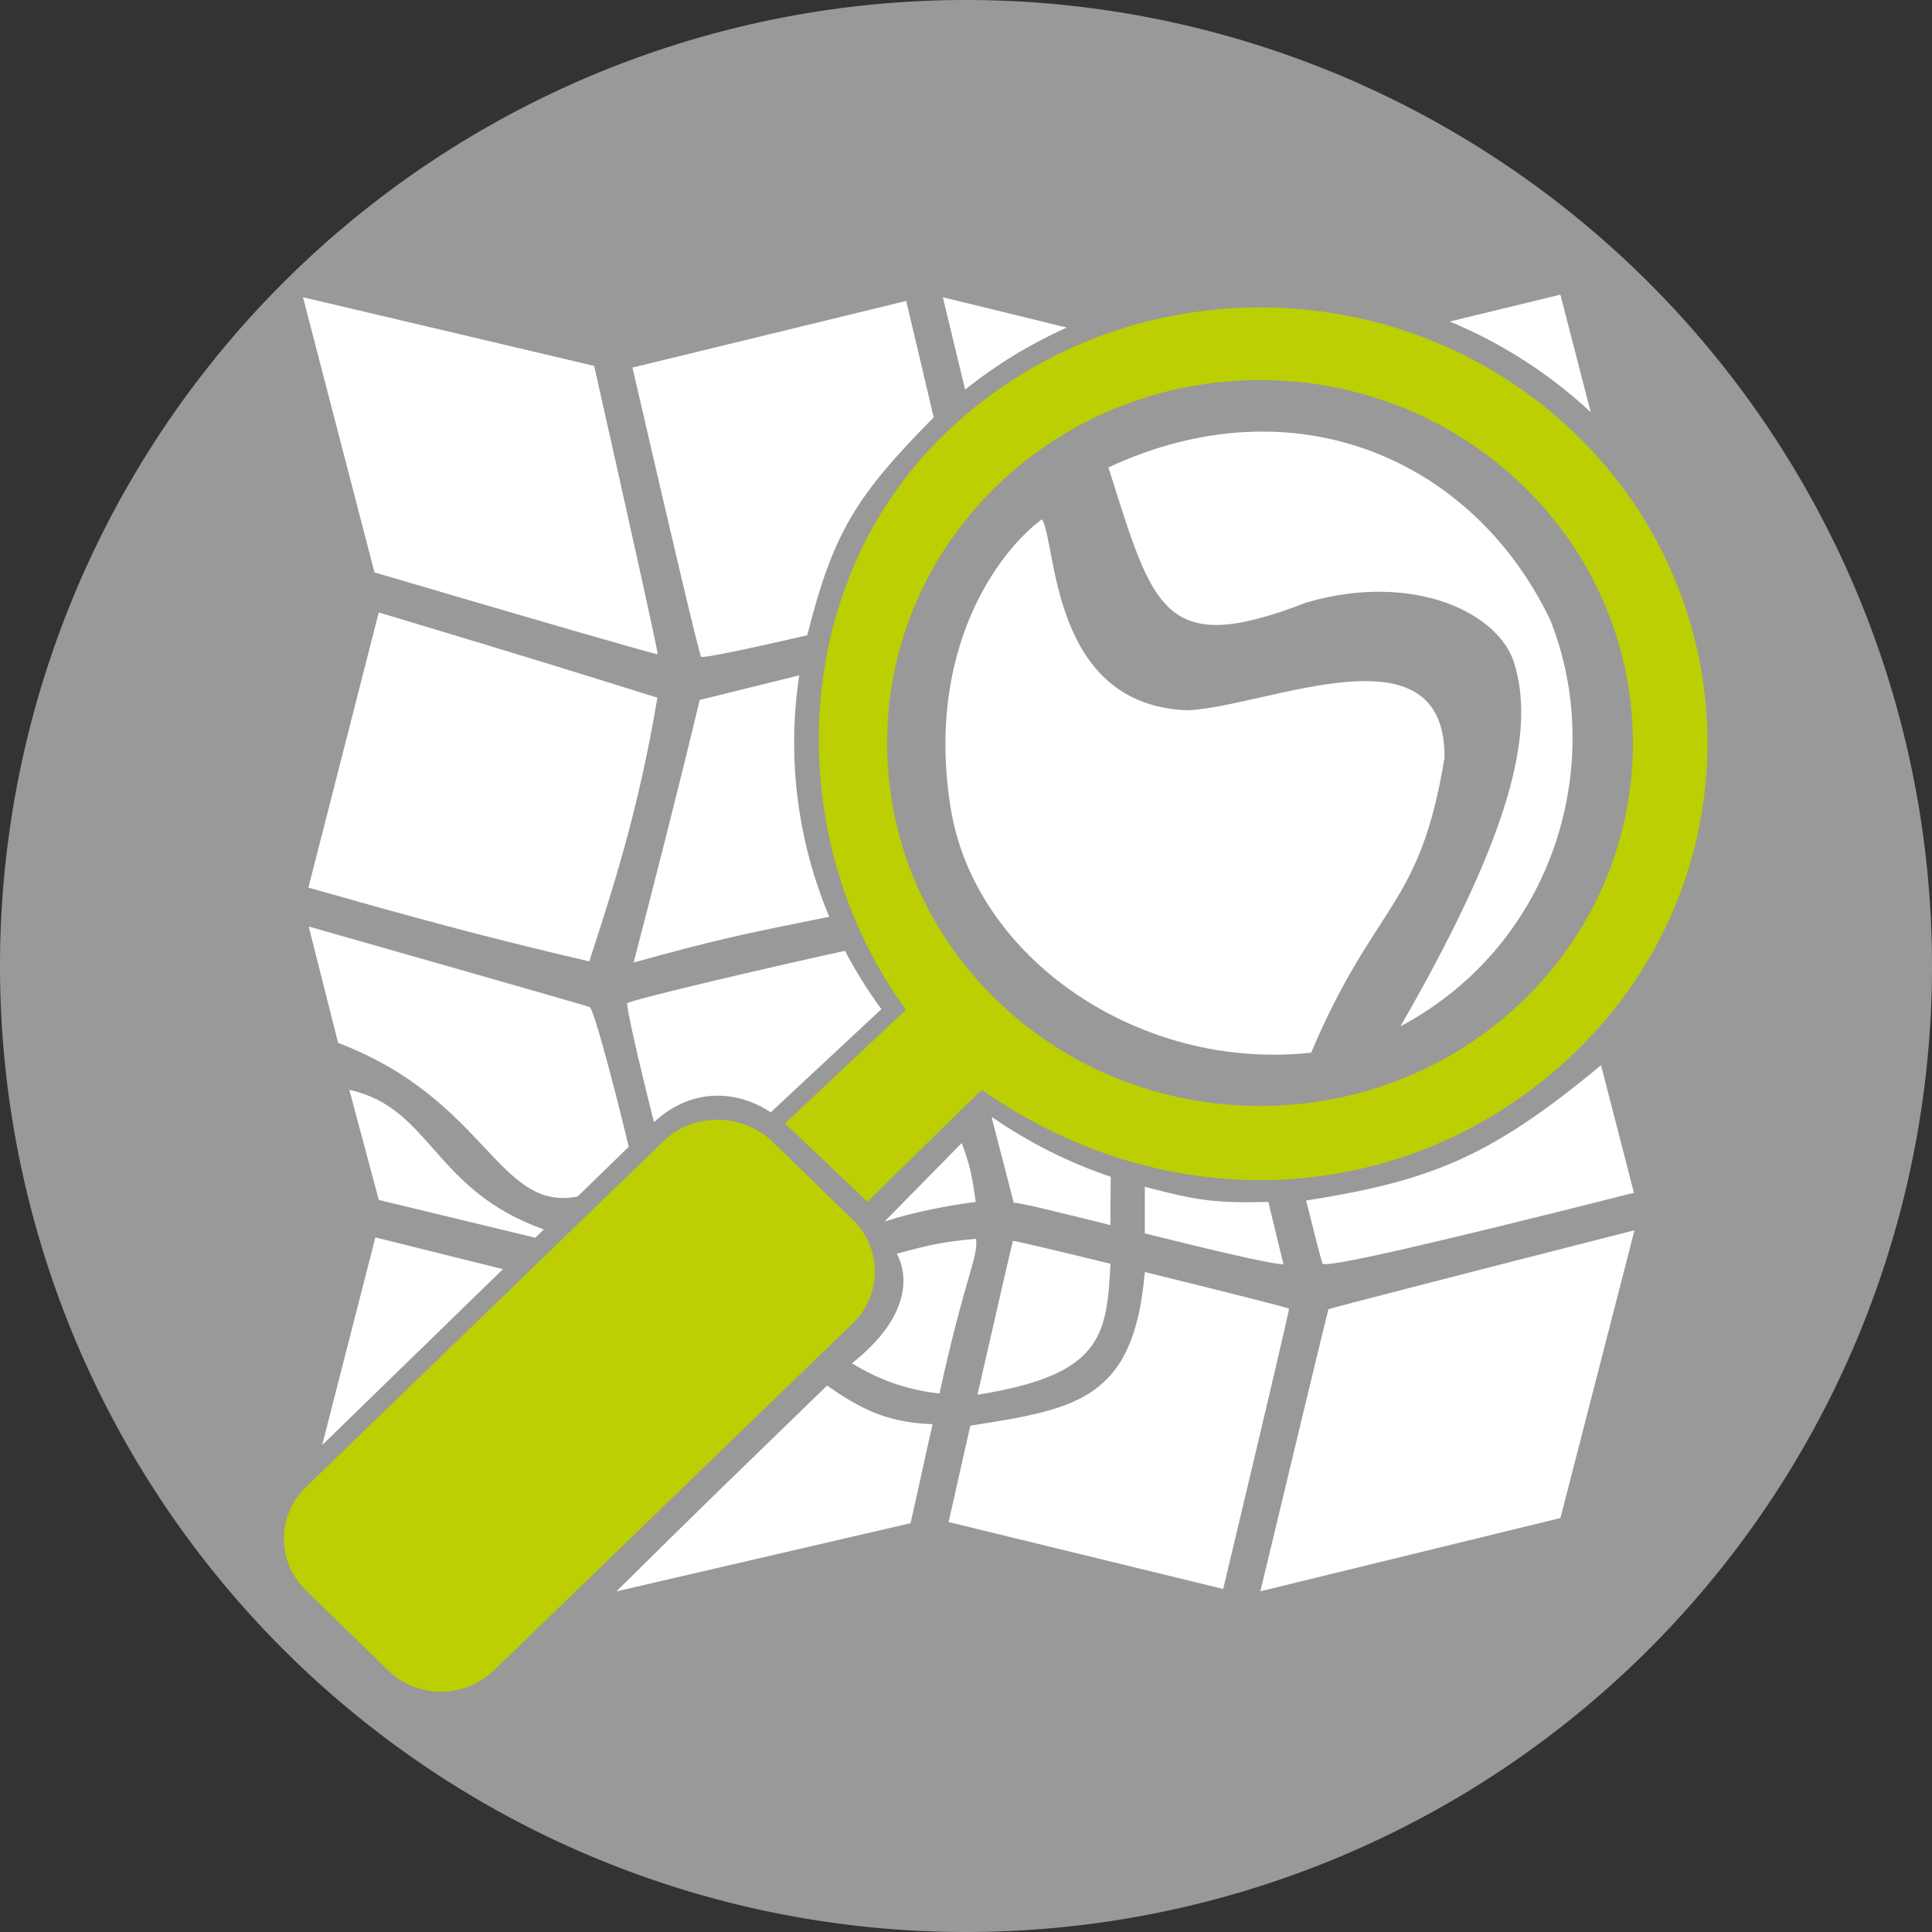 <?xml version="1.0" encoding="UTF-8" standalone="no"?>
<svg
   xmlns:dc="http://purl.org/dc/elements/1.1/"
   xmlns:cc="http://creativecommons.org/ns#"
   xmlns:rdf="http://www.w3.org/1999/02/22-rdf-syntax-ns#"
   xmlns:svg="http://www.w3.org/2000/svg"
   xmlns="http://www.w3.org/2000/svg"
   xmlns:sodipodi="http://sodipodi.sourceforge.net/DTD/sodipodi-0.dtd"
   xmlns:inkscape="http://www.inkscape.org/namespaces/inkscape"
   width="128"
   height="128"
   id="svg2"
   version="1.1"
   inkscape:version="1.1-dev (f9311a1, 2019-12-25)"
   sodipodi:docname="osm.svg">
  <rect width="100%" height="100%" fill="#333333" stroke="none"/>
  <defs
     id="defs4" />
  <sodipodi:namedview
     id="base"
     pagecolor="#ffffff"
     bordercolor="#666666"
     borderopacity="1.0"
     inkscape:pageopacity="0.0"
     inkscape:pageshadow="2"
     inkscape:zoom="6.5959804"
     inkscape:cx="79.953681"
     inkscape:cy="59.116109"
     inkscape:document-units="px"
     inkscape:current-layer="layer1"
     showgrid="true"
     inkscape:snap-page="false"
     inkscape:window-width="1280"
     inkscape:window-height="755"
     inkscape:window-x="0"
     inkscape:window-y="23"
     inkscape:window-maximized="1"
     inkscape:document-rotation="0">
    <inkscape:grid
       type="xygrid"
       id="grid2985"
       empspacing="5"
       visible="true"
       enabled="true"
       snapvisiblegridlinesonly="true" />
  </sodipodi:namedview>
  <g
     inkscape:label="Layer 1"
     inkscape:groupmode="layer"
     id="layer1"
     transform="translate(0,-924.362)">
    <path
       sodipodi:type="arc"
       style="opacity:1;fill:#999999;fill-opacity:1;fill-rule:nonzero;stroke:none"
       id="path2987"
       sodipodi:cx="60"
       sodipodi:cy="58"
       sodipodi:rx="40"
       sodipodi:ry="40"
       d="M 100,58 A 40,40 0 0 1 60,98 40,40 0 0 1 20,58 40,40 0 0 1 60,18 40,40 0 0 1 100,58 Z"
       transform="matrix(1.6,0,0,1.6,-32,895.562)" />
    <g
       id="g4200"
       inkscape:export-filename="/home/ybon/Work/osmtouch64.png"
       inkscape:export-xdpi="28.799999"
       inkscape:export-ydpi="28.799999"
       transform="matrix(0.606,0,0,0.606,5.329,929.561)"
       style="fill:#bccf02;fill-opacity:1">
      <path
         inkscape:connector-curvature="0"
         id="path4189"
         d="M 128.969,25.031 C 116.446,25.029 103.923,29.677 94.375,38.969 77.249,55.638 76.655,83.221 90.25,101.812 L 77.031,114.25 c 0.147,0.117 9,8.562 9,8.562 l 12.5,-12.25 c 21.414,14.981 47.905,12.419 65.031,-4.25 19.095,-18.585 19.095,-48.759 0,-67.344 -9.548,-9.293 -22.071,-13.935 -34.594,-13.938 z m 0,7.938 c 10.435,0.003 20.856,3.88 28.812,11.625 15.913,15.488 15.944,40.637 0.031,56.125 -15.913,15.488 -41.775,15.488 -57.688,0 -15.913,-15.488 -15.913,-40.637 0,-56.125 7.956,-7.744 18.409,-11.628 28.844,-11.625 z"
         style="fill:#bccf02;fill-opacity:1;stroke:none" />
      <path
         inkscape:connector-curvature="0"
         id="path4169"
         d="m 63.879,116.056 -39.219,37.938 c -3.224,3.12 -3.215,8.183 0,11.312 l 8.969,8.719 c 3.215,3.129 8.37,3.12 11.594,0 l 39.219,-37.938 c 3.224,-3.12 3.215,-8.183 0,-11.312 l -8.969,-8.719 c -3.484,-3.074 -8.575,-2.834 -11.594,0 z"
         style="fill:#bccf02;fill-opacity:1;stroke:none" />
    </g>
    <path
       inkscape:connector-curvature="0"
       id="path5801"
       style="fill:#ffffff;fill-opacity:1;stroke:none"
       d="m 54.793,1016.162 c -6.798,6.602 -7.618,7.364 -13.953,13.632 l 19.487,-4.517 c 0.587,-2.593 1.274,-5.805 1.461,-6.559 -3.076,-0.103 -4.83,-1.063 -6.994,-2.556 z m 21.054,-7.524 c -0.722,8.44 -4.466,9.069 -11.56,10.177 -0.505,2.222 -0.847,3.766 -1.44,6.386 l 18.193,4.434 c 2.441,-10.234 4.402,-18.526 4.359,-18.572 -0.064,-0.068 -4.87,-1.276 -9.551,-2.426 z m -8.736,-2.066 c -0.024,0.02 -1.04,4.445 -2.35,10.195 8.31,-1.313 8.561,-3.953 8.812,-8.679 -3.41,-0.83 -6.425,-1.548 -6.462,-1.516 z m -2.445,-0.133 c -2.021,0.171 -3.033,0.375 -5.249,0.985 0.712,1.331 1.044,4.067 -2.973,7.263 2.104,1.282 3.943,1.78 5.797,2.003 1.7,-7.766 2.571,-8.976 2.426,-10.252 z m -39.797,-0.095 -3.525,13.758 11.977,-11.655 c -2.688,-0.671 -5.143,-1.283 -8.452,-2.103 z m 83.421,-0.474 c -11.15,2.842 -20.245,5.191 -20.277,5.231 -0.029,0.035 -2.04,8.383 -4.51,18.686 l 19.879,-4.851 z m -32.444,-2.88 0,3.089 c 4.11,1.02 8.324,2.037 9.191,2.047 0,0 -0.46,-1.846 -1.004,-4.131 -0.013,0 -0.025,-1e-4 -0.038,0 -3.548,0.089 -4.784,-0.118 -8.149,-1.004 z m -10.101,-4.605 -0.038,0.038 1.459,5.628 c 0.343,-0.034 3.196,0.682 6.405,1.478 3.51e-4,-1.261 0.002,-2.292 0.019,-3.203 -2.752,-0.928 -5.396,-2.245 -7.846,-3.942 z m -42.601,-1.819 1.952,7.296 c 0,0 5.41,1.307 10.366,2.502 l 0.569,-0.549 c -7.351,-2.607 -7.453,-8.062 -12.887,-9.248 z m 82.929,-1.63 c -7.348,6.104 -11.279,7.659 -19.538,8.964 0.505,2.027 0.947,3.766 1.08,4.169 0.113,0.341 6.946,-1.218 20.637,-4.681 z m -47.68,-3.714 c -0.908,-1.242 -1.713,-2.533 -2.407,-3.866 -5.349,1.164 -14.165,3.245 -14.422,3.468 -0.109,0.094 0.676,3.569 1.762,7.884 2.658,-2.451 5.712,-2.009 7.736,-0.65 m 7.54,7.237 c 1.858,-0.621 4.415,-1.106 6.043,-1.3 -0.204,-1.465 -0.345,-2.388 -0.929,-3.904 m -43.265,-14.346 1.952,7.713 c 9.847,3.734 10.581,11.21 15.862,10.177 l 3.392,-3.297 c -1.052,-4.361 -2.281,-8.952 -2.577,-9.248 -0.068,-0.068 -18.629,-5.344 -18.629,-5.344 z m 32.501,-16.639 -6.595,1.63 c -1.387,5.816 -3.255,13.089 -4.378,17.397 5.408,-1.497 6.877,-1.811 12.962,-3.032 -2.136,-5.093 -2.807,-10.626 -1.99,-15.994 z m -27.858,-4.169 -4.662,18.231 c 7.179,2.033 11.349,3.189 18.61,4.889 1.533,-4.735 3.262,-9.966 4.51,-17.473 -4.842,-1.507 -7.745,-2.433 -18.458,-5.647 z m 34.945,-20.637 -18.136,4.416 c 2.558,11.108 4.432,19.039 4.548,19.159 0.111,0.115 3.348,-0.577 7.031,-1.421 1.732,-6.857 3.239,-9.233 8.376,-14.44 -0.551,-2.365 -1.163,-4.954 -1.819,-7.713 z m 2.426,-0.246 c 0.749,3.136 0.818,3.362 1.478,6.121 2.087,-1.678 4.358,-3.043 6.728,-4.112 z m -42.393,0 4.738,18.231 c 10.404,3.064 18.709,5.474 18.761,5.42 0.056,-0.057 -1.833,-8.549 -4.207,-19.102 z m 83.308,-0.171 -7.334,1.781 c 3.376,1.396 6.545,3.402 9.343,6.007 z m -40.391,34.051 c 1.627,9.938 12.52,17.409 23.878,16.171 4.237,-10.01 7.203,-9.525 8.837,-19.551 0.066,-8.913 -11.655,-3.415 -16.982,-3.132 -9.15,-0.292 -8.695,-11.063 -9.688,-12.657 -2.825,2.077 -7.756,8.568 -6.045,19.169 z m 10.448,-22.605 c 2.982,9.419 3.622,12.638 13.133,8.945 7.154,-2.074 12.857,0.748 13.783,4.132 1.517,5.047 -0.952,12.442 -7.567,23.953 10.362,-5.535 13.64,-17.639 9.918,-26.929 -5.071,-10.597 -16.876,-15.869 -29.267,-10.101 z"
       inkscape:export-filename="/home/ybon/Work/osmtouch64.png"
       inkscape:export-xdpi="28.799999"
       inkscape:export-ydpi="28.799999" />
    <g
       style="stroke:none;display:block"
       id="layer4"
       transform="matrix(0.088,0,0,0.086,-111.801,1023.288)"
       inkscape:export-filename="/home/ybon/Work/osmtouch64.png"
       inkscape:export-xdpi="28.799999"
       inkscape:export-ydpi="28.799999" />
  </g>
</svg>
